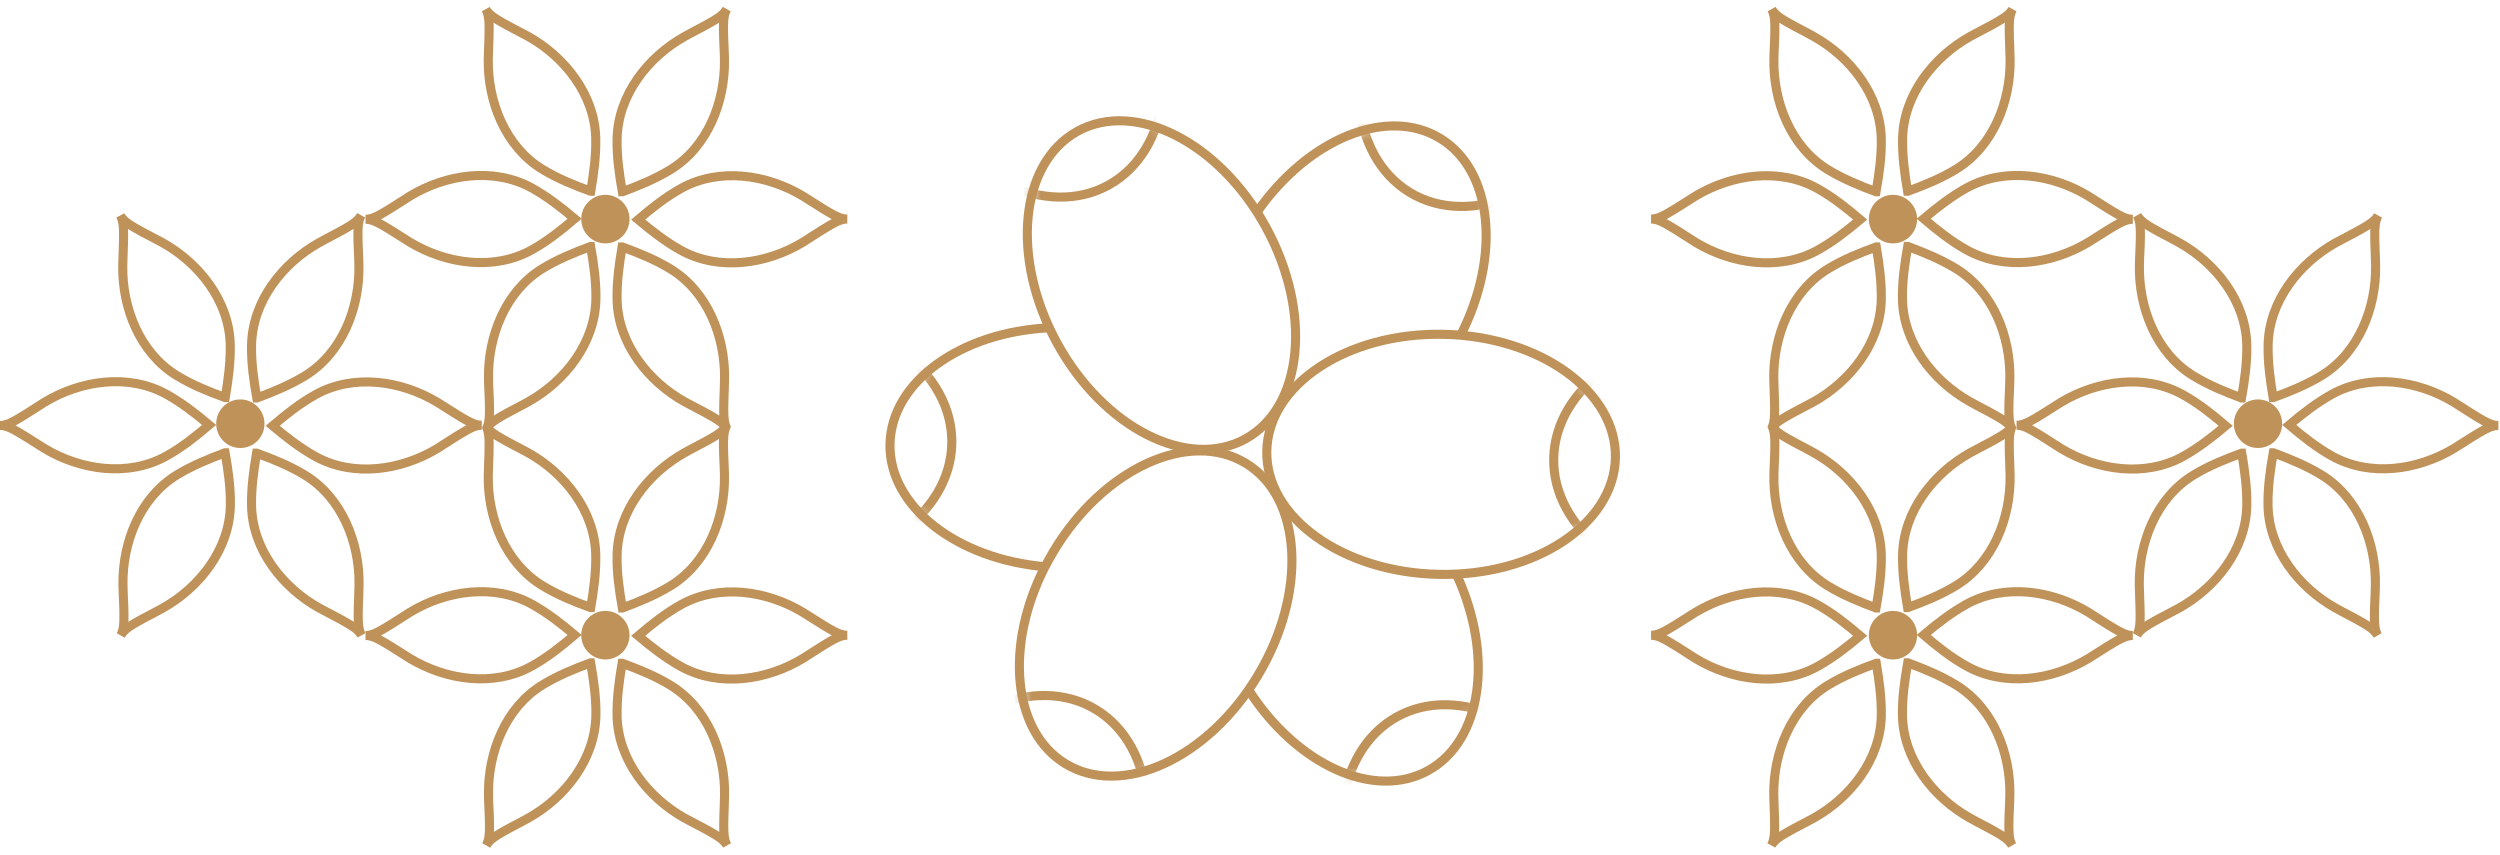 <svg width="275" height="94" viewBox="0 0 275 94" fill="none" xmlns="http://www.w3.org/2000/svg">
<path d="M79.972 92.987C79.597 92.325 78.846 91.921 78.23 91.556C77.278 91.003 76.286 90.531 75.334 90.004C71.312 87.764 67.987 83.595 67.879 78.778C67.839 76.821 68.107 74.878 68.429 72.962H68.443C70.252 73.623 72.062 74.352 73.725 75.364C77.827 77.847 79.771 82.826 79.704 87.454C79.691 88.561 79.611 89.653 79.611 90.76C79.611 91.489 79.611 92.339 79.972 93" stroke="#BF925A" stroke-miterlimit="10"/>
<path d="M53.481 93C53.857 92.339 53.843 91.489 53.843 90.76C53.843 89.654 53.75 88.561 53.736 87.454C53.656 82.826 55.573 77.847 59.675 75.337C61.338 74.325 63.148 73.583 64.958 72.908H64.971C65.306 74.824 65.588 76.781 65.548 78.724C65.454 83.541 62.156 87.724 58.134 89.977C57.182 90.517 56.19 90.989 55.238 91.543C54.608 91.907 53.87 92.325 53.495 92.987" stroke="#BF925A" stroke-miterlimit="10"/>
<path d="M194.847 92.987C195.222 92.325 195.973 91.921 196.59 91.556C197.542 91.003 198.534 90.531 199.486 90.004C203.508 87.764 206.833 83.595 206.94 78.778C206.98 76.821 206.712 74.878 206.39 72.962H206.377C204.567 73.623 202.757 74.352 201.094 75.364C196.992 77.847 195.048 82.826 195.115 87.454C195.128 88.561 195.209 89.653 195.209 90.76C195.209 91.489 195.209 92.339 194.847 93" stroke="#BF925A" stroke-miterlimit="10"/>
<path d="M221.338 93C220.963 92.339 220.976 91.489 220.976 90.76C220.976 89.654 221.07 88.561 221.084 87.454C221.164 82.826 219.247 77.847 215.144 75.337C213.482 74.325 211.672 73.583 209.862 72.908H209.849C209.514 74.824 209.232 76.781 209.272 78.724C209.366 83.541 212.664 87.724 216.686 89.977C217.638 90.517 218.63 90.989 219.582 91.543C220.212 91.907 220.95 92.325 221.325 92.987" stroke="#BF925A" stroke-miterlimit="10"/>
<mask id="mask0_171_9661" style="mask-type:luminance" maskUnits="userSpaceOnUse" x="137" y="63" width="26" height="23">
<path d="M160.234 63.234C164.312 72.09 163.064 81.459 157.109 84.753C151.153 88.061 142.622 84.118 137.364 75.924" fill="white"/>
</mask>
<g mask="url(#mask0_171_9661)">
<path d="M172.176 112.667C178.974 108.894 180.339 98.267 175.225 88.93C170.11 79.593 160.452 75.082 153.653 78.855C146.855 82.628 145.49 93.255 150.604 102.592C155.719 111.929 165.377 116.44 172.176 112.667Z" stroke="#BF925A" stroke-miterlimit="10"/>
</g>
<mask id="mask1_171_9661" style="mask-type:luminance" maskUnits="userSpaceOnUse" x="112" y="49" width="31" height="37">
<path d="M114.935 62.383C115.23 61.803 115.552 61.222 115.887 60.655C121.36 51.529 130.83 47.182 137.04 50.962C143.251 54.729 143.841 65.191 138.355 74.317C132.882 83.444 123.412 87.791 117.202 84.011C111.38 80.474 110.508 71.064 114.921 62.383" fill="white"/>
</mask>
<g mask="url(#mask1_171_9661)">
<path d="M122.675 101.896C128.151 92.77 127.204 82.096 120.558 78.057C113.912 74.017 104.085 78.141 98.609 87.268C93.132 96.394 94.08 107.068 100.725 111.107C107.371 115.147 117.198 111.023 122.675 101.896Z" stroke="#BF925A" stroke-miterlimit="10"/>
</g>
<path d="M26.438 49.28C27.904 49.28 29.093 48.084 29.093 46.608C29.093 45.133 27.904 43.937 26.438 43.937C24.972 43.937 23.784 45.133 23.784 46.608C23.784 48.084 24.972 49.28 26.438 49.28Z" fill="#BF925A"/>
<path d="M40.208 69.912C40.959 69.912 41.696 69.466 42.313 69.102C43.265 68.549 44.163 67.928 45.102 67.348C49.043 64.96 54.299 64.15 58.495 66.457C60.198 67.402 61.739 68.603 63.214 69.844C61.739 71.099 60.198 72.327 58.495 73.272C54.299 75.606 49.056 74.81 45.102 72.435C44.163 71.868 43.265 71.248 42.313 70.695C41.683 70.33 40.959 69.898 40.208 69.898" stroke="#BF925A" stroke-miterlimit="10"/>
<path d="M53.44 46.811C53.815 47.472 54.566 47.877 55.183 48.241C56.135 48.794 57.127 49.267 58.079 49.793C62.101 52.033 65.426 56.202 65.533 61.02C65.573 62.976 65.305 64.919 64.983 66.835H64.97C63.16 66.174 61.35 65.446 59.688 64.434C55.585 61.951 53.641 56.972 53.708 52.343C53.721 51.237 53.802 50.144 53.802 49.037C53.802 48.309 53.802 47.459 53.44 46.797" stroke="#BF925A" stroke-miterlimit="10"/>
<path d="M79.945 46.784C79.57 47.445 79.584 48.295 79.584 49.024C79.584 50.13 79.677 51.223 79.691 52.33C79.771 56.958 77.854 61.937 73.751 64.447C72.089 65.459 70.279 66.201 68.469 66.876H68.456C68.121 64.96 67.839 63.003 67.879 61.06C67.973 56.243 71.271 52.06 75.293 49.806C76.245 49.267 77.237 48.794 78.189 48.241C78.819 47.877 79.557 47.459 79.932 46.797" stroke="#BF925A" stroke-miterlimit="10"/>
<path d="M93.204 69.871C92.454 69.871 91.716 70.317 91.1 70.681C90.148 71.234 89.249 71.855 88.311 72.435C84.369 74.823 79.114 75.633 74.918 73.326C73.215 72.381 71.673 71.18 70.198 69.939C71.673 68.684 73.215 67.456 74.918 66.511C79.114 64.177 84.356 64.973 88.311 67.348C89.249 67.915 90.148 68.535 91.1 69.089C91.73 69.453 92.454 69.885 93.204 69.885" stroke="#BF925A" stroke-miterlimit="10"/>
<path d="M40.208 24.128C40.959 24.128 41.696 23.683 42.313 23.318C43.265 22.765 44.163 22.144 45.102 21.564C49.043 19.176 54.299 18.366 58.495 20.674C60.198 21.618 61.739 22.819 63.214 24.06C61.739 25.315 60.198 26.543 58.495 27.488C54.299 29.822 49.056 29.026 45.102 26.651C44.163 26.084 43.265 25.464 42.313 24.91C41.683 24.546 40.959 24.114 40.208 24.114" stroke="#BF925A" stroke-miterlimit="10"/>
<path d="M53.44 1.014C53.815 1.675 54.566 2.079 55.183 2.444C56.135 2.997 57.127 3.469 58.079 3.996C62.101 6.236 65.426 10.405 65.533 15.222C65.573 17.179 65.305 19.122 64.983 21.038H64.97C63.16 20.377 61.35 19.648 59.688 18.636C55.585 16.153 53.641 11.174 53.708 6.546C53.721 5.439 53.802 4.346 53.802 3.24C53.802 2.511 53.802 1.661 53.44 1" stroke="#BF925A" stroke-miterlimit="10"/>
<path d="M79.945 1C79.57 1.661 79.584 2.511 79.584 3.24C79.584 4.346 79.677 5.439 79.691 6.546C79.771 11.174 77.854 16.153 73.751 18.663C72.089 19.675 70.279 20.417 68.469 21.092H68.456C68.121 19.176 67.839 17.219 67.879 15.276C67.973 10.459 71.271 6.276 75.293 4.023C76.245 3.483 77.237 3.011 78.189 2.457C78.819 2.093 79.557 1.675 79.932 1.014" stroke="#BF925A" stroke-miterlimit="10"/>
<path d="M93.204 24.087C92.454 24.087 91.716 24.533 91.1 24.897C90.148 25.45 89.249 26.071 88.311 26.651C84.369 29.04 79.114 29.849 74.918 27.542C73.215 26.597 71.673 25.396 70.198 24.155C71.673 22.9 73.215 21.672 74.918 20.727C79.114 18.393 84.356 19.189 88.311 21.564C89.249 22.131 90.148 22.752 91.1 23.305C91.73 23.669 92.454 24.101 93.204 24.101" stroke="#BF925A" stroke-miterlimit="10"/>
<path d="M79.972 47.189C79.597 46.527 78.846 46.123 78.23 45.758C77.278 45.205 76.286 44.733 75.334 44.206C71.312 41.967 67.987 37.797 67.879 32.98C67.839 31.023 68.107 29.08 68.429 27.164H68.443C70.252 27.825 72.062 28.554 73.725 29.566C77.827 32.049 79.771 37.028 79.704 41.656C79.691 42.763 79.611 43.856 79.611 44.962C79.611 45.691 79.611 46.541 79.972 47.202" stroke="#BF925A" stroke-miterlimit="10"/>
<path d="M53.481 47.202C53.857 46.541 53.843 45.691 53.843 44.962C53.843 43.856 53.75 42.763 53.736 41.656C53.656 37.028 55.573 32.049 59.675 29.539C61.338 28.527 63.148 27.785 64.958 27.11H64.971C65.306 29.026 65.588 30.983 65.548 32.926C65.454 37.743 62.156 41.926 58.134 44.18C57.182 44.719 56.19 45.192 55.238 45.745C54.608 46.109 53.87 46.527 53.495 47.189" stroke="#BF925A" stroke-miterlimit="10"/>
<path d="M0 46.81C0.751 46.81 1.488 46.365 2.105 46.001C3.057 45.448 3.955 44.827 4.894 44.247C8.835 41.858 14.091 41.049 18.287 43.356C19.99 44.301 21.531 45.502 23.006 46.743C21.531 47.998 19.99 49.226 18.287 50.17C14.091 52.505 8.849 51.709 4.894 49.334C3.955 48.767 3.057 48.146 2.105 47.593C1.475 47.229 0.751 46.797 0 46.797" stroke="#BF925A" stroke-miterlimit="10"/>
<path d="M13.233 23.709C13.608 24.371 14.359 24.776 14.976 25.14C15.928 25.693 16.92 26.165 17.872 26.692C21.894 28.932 25.219 33.101 25.326 37.918C25.366 39.875 25.098 41.818 24.776 43.734H24.763C22.953 43.073 21.143 42.344 19.48 41.332C15.378 38.849 13.434 33.87 13.501 29.242C13.514 28.136 13.595 27.043 13.595 25.936C13.595 25.207 13.595 24.357 13.233 23.696" stroke="#BF925A" stroke-miterlimit="10"/>
<path d="M39.737 23.683C39.362 24.344 39.375 25.194 39.375 25.923C39.375 27.029 39.469 28.122 39.482 29.229C39.563 33.857 37.645 38.836 33.543 41.346C31.881 42.358 30.071 43.1 28.261 43.775H28.247C27.912 41.858 27.631 39.902 27.671 37.959C27.765 33.142 31.063 28.959 35.085 26.705C36.037 26.165 37.029 25.693 37.981 25.14C38.611 24.776 39.348 24.357 39.724 23.696" stroke="#BF925A" stroke-miterlimit="10"/>
<path d="M52.997 46.77C52.247 46.77 51.509 47.215 50.892 47.58C49.941 48.133 49.042 48.754 48.104 49.334C44.162 51.722 38.907 52.532 34.71 50.224C33.008 49.28 31.466 48.079 29.991 46.837C31.466 45.583 33.008 44.355 34.71 43.41C38.907 41.076 44.149 41.872 48.104 44.247C49.042 44.813 49.941 45.434 50.892 45.987C51.523 46.352 52.247 46.783 52.997 46.783" stroke="#BF925A" stroke-miterlimit="10"/>
<path d="M39.764 69.871C39.389 69.21 38.638 68.805 38.021 68.441C37.069 67.888 36.077 67.416 35.125 66.889C31.103 64.649 27.778 60.48 27.671 55.663C27.631 53.706 27.899 51.763 28.221 49.847H28.234C30.044 50.508 31.854 51.237 33.516 52.249C37.619 54.732 39.563 59.711 39.496 64.339C39.483 65.446 39.402 66.539 39.402 67.645C39.402 68.374 39.402 69.224 39.764 69.885" stroke="#BF925A" stroke-miterlimit="10"/>
<path d="M13.273 69.898C13.648 69.237 13.634 68.387 13.634 67.658C13.634 66.552 13.541 65.459 13.527 64.352C13.447 59.724 15.364 54.745 19.466 52.235C21.129 51.223 22.939 50.481 24.749 49.806H24.762C25.097 51.722 25.379 53.679 25.339 55.622C25.245 60.439 21.947 64.622 17.925 66.876C16.973 67.415 15.981 67.888 15.029 68.441C14.399 68.805 13.661 69.224 13.286 69.885" stroke="#BF925A" stroke-miterlimit="10"/>
<path d="M66.592 72.543C68.058 72.543 69.247 71.347 69.247 69.871C69.247 68.396 68.058 67.2 66.592 67.2C65.126 67.2 63.938 68.396 63.938 69.871C63.938 71.347 65.126 72.543 66.592 72.543Z" fill="#BF925A"/>
<path d="M66.592 26.773C68.058 26.773 69.247 25.577 69.247 24.101C69.247 22.626 68.058 21.43 66.592 21.43C65.126 21.43 63.938 22.626 63.938 24.101C63.938 25.577 65.126 26.773 66.592 26.773Z" fill="#BF925A"/>
<path d="M248.381 49.28C246.915 49.28 245.727 48.084 245.727 46.608C245.727 45.133 246.915 43.937 248.381 43.937C249.847 43.937 251.036 45.133 251.036 46.608C251.036 48.084 249.847 49.28 248.381 49.28Z" fill="#BF925A"/>
<path d="M234.611 69.912C233.861 69.912 233.123 69.466 232.506 69.102C231.555 68.549 230.656 67.928 229.718 67.348C225.776 64.96 220.521 64.15 216.324 66.457C214.622 67.402 213.08 68.603 211.605 69.844C213.08 71.099 214.622 72.327 216.324 73.272C220.521 75.606 225.763 74.81 229.718 72.435C230.656 71.868 231.555 71.248 232.506 70.695C233.137 70.33 233.861 69.898 234.611 69.898" stroke="#BF925A" stroke-miterlimit="10"/>
<path d="M221.379 46.811C221.004 47.472 220.253 47.877 219.637 48.241C218.685 48.794 217.693 49.267 216.741 49.793C212.719 52.033 209.394 56.202 209.286 61.02C209.246 62.976 209.514 64.919 209.836 66.835H209.849C211.659 66.174 213.469 65.446 215.132 64.434C219.234 61.951 221.178 56.972 221.111 52.343C221.098 51.237 221.017 50.144 221.017 49.037C221.017 48.309 221.017 47.459 221.379 46.797" stroke="#BF925A" stroke-miterlimit="10"/>
<path d="M194.874 46.784C195.25 47.445 195.236 48.295 195.236 49.024C195.236 50.13 195.142 51.223 195.129 52.33C195.049 56.958 196.966 61.937 201.068 64.447C202.731 65.459 204.541 66.201 206.351 66.876H206.364C206.699 64.96 206.981 63.003 206.94 61.06C206.847 56.243 203.549 52.06 199.526 49.806C198.575 49.267 197.582 48.794 196.631 48.241C196 47.877 195.263 47.459 194.888 46.797" stroke="#BF925A" stroke-miterlimit="10"/>
<path d="M181.615 69.871C182.366 69.871 183.103 70.317 183.72 70.681C184.672 71.234 185.57 71.855 186.508 72.435C190.45 74.823 195.706 75.633 199.902 73.326C201.605 72.381 203.146 71.18 204.621 69.939C203.146 68.684 201.605 67.456 199.902 66.511C195.706 64.177 190.463 64.973 186.508 67.348C185.57 67.915 184.672 68.535 183.72 69.089C183.09 69.453 182.366 69.885 181.615 69.885" stroke="#BF925A" stroke-miterlimit="10"/>
<path d="M234.611 24.128C233.861 24.128 233.123 23.683 232.506 23.318C231.555 22.765 230.656 22.144 229.718 21.564C225.776 19.176 220.521 18.366 216.324 20.674C214.622 21.618 213.08 22.819 211.605 24.06C213.08 25.315 214.622 26.543 216.324 27.488C220.521 29.822 225.763 29.026 229.718 26.651C230.656 26.084 231.555 25.464 232.506 24.91C233.137 24.546 233.861 24.114 234.611 24.114" stroke="#BF925A" stroke-miterlimit="10"/>
<path d="M221.379 1.014C221.004 1.675 220.253 2.079 219.637 2.444C218.685 2.997 217.693 3.469 216.741 3.996C212.719 6.236 209.394 10.405 209.286 15.222C209.246 17.179 209.514 19.122 209.836 21.038H209.849C211.659 20.377 213.469 19.648 215.132 18.636C219.234 16.153 221.178 11.174 221.111 6.546C221.098 5.439 221.017 4.346 221.017 3.24C221.017 2.511 221.017 1.661 221.379 1" stroke="#BF925A" stroke-miterlimit="10"/>
<path d="M194.874 1C195.25 1.661 195.236 2.511 195.236 3.24C195.236 4.346 195.142 5.439 195.129 6.546C195.049 11.174 196.966 16.153 201.068 18.663C202.731 19.675 204.541 20.417 206.351 21.092H206.364C206.699 19.176 206.981 17.219 206.94 15.276C206.847 10.459 203.549 6.276 199.526 4.023C198.575 3.483 197.582 3.011 196.631 2.457C196 2.093 195.263 1.675 194.888 1.014" stroke="#BF925A" stroke-miterlimit="10"/>
<path d="M181.615 24.087C182.366 24.087 183.103 24.533 183.72 24.897C184.672 25.45 185.57 26.071 186.508 26.651C190.45 29.04 195.706 29.849 199.902 27.542C201.605 26.597 203.146 25.396 204.621 24.155C203.146 22.9 201.605 21.672 199.902 20.727C195.706 18.393 190.463 19.189 186.508 21.564C185.57 22.131 184.672 22.752 183.72 23.305C183.09 23.669 182.366 24.101 181.615 24.101" stroke="#BF925A" stroke-miterlimit="10"/>
<path d="M194.847 47.189C195.223 46.527 195.973 46.123 196.59 45.758C197.542 45.205 198.534 44.733 199.486 44.206C203.508 41.967 206.833 37.797 206.94 32.98C206.981 31.023 206.712 29.08 206.391 27.164H206.377C204.567 27.825 202.757 28.554 201.095 29.566C196.992 32.049 195.048 37.028 195.115 41.656C195.129 42.763 195.209 43.856 195.209 44.962C195.209 45.691 195.209 46.541 194.847 47.202" stroke="#BF925A" stroke-miterlimit="10"/>
<path d="M221.338 47.202C220.963 46.541 220.976 45.691 220.976 44.962C220.976 43.856 221.07 42.763 221.084 41.656C221.164 37.028 219.247 32.049 215.144 29.539C213.482 28.527 211.672 27.785 209.862 27.11H209.849C209.514 29.026 209.232 30.983 209.272 32.926C209.366 37.743 212.664 41.926 216.686 44.18C217.638 44.719 218.63 45.192 219.582 45.745C220.212 46.109 220.95 46.527 221.325 47.189" stroke="#BF925A" stroke-miterlimit="10"/>
<path d="M274.82 46.811C274.069 46.811 273.332 46.365 272.715 46.001C271.763 45.448 270.865 44.827 269.926 44.247C265.985 41.859 260.729 41.049 256.533 43.356C254.83 44.301 253.288 45.502 251.814 46.743C253.288 47.998 254.83 49.226 256.533 50.171C260.729 52.505 265.971 51.709 269.926 49.334C270.865 48.767 271.763 48.147 272.715 47.593C273.345 47.229 274.069 46.797 274.82 46.797" stroke="#BF925A" stroke-miterlimit="10"/>
<path d="M261.586 23.71C261.211 24.371 260.46 24.776 259.844 25.14C258.892 25.693 257.9 26.166 256.948 26.692C252.926 28.932 249.601 33.101 249.493 37.919C249.453 39.875 249.721 41.818 250.043 43.734H250.057C251.866 43.073 253.676 42.344 255.339 41.333C259.441 38.85 261.385 33.87 261.318 29.242C261.305 28.136 261.224 27.043 261.224 25.936C261.224 25.208 261.224 24.358 261.586 23.696" stroke="#BF925A" stroke-miterlimit="10"/>
<path d="M235.08 23.683C235.455 24.344 235.442 25.194 235.442 25.923C235.442 27.029 235.348 28.122 235.335 29.229C235.254 33.857 237.171 38.836 241.274 41.346C242.936 42.358 244.746 43.1 246.556 43.775H246.57C246.905 41.859 247.186 39.902 247.146 37.959C247.052 33.142 243.754 28.959 239.732 26.705C238.78 26.166 237.788 25.693 236.836 25.14C236.206 24.776 235.469 24.358 235.093 23.696" stroke="#BF925A" stroke-miterlimit="10"/>
<path d="M221.821 46.77C222.572 46.77 223.31 47.215 223.926 47.58C224.878 48.133 225.776 48.754 226.715 49.334C230.657 51.722 235.912 52.532 240.108 50.225C241.811 49.28 243.353 48.079 244.828 46.838C243.353 45.583 241.811 44.355 240.108 43.41C235.912 41.076 230.67 41.872 226.715 44.247C225.776 44.814 224.878 45.434 223.926 45.988C223.296 46.352 222.572 46.784 221.821 46.784" stroke="#BF925A" stroke-miterlimit="10"/>
<path d="M235.053 69.872C235.428 69.21 236.179 68.806 236.796 68.441C237.748 67.888 238.74 67.416 239.692 66.89C243.714 64.65 247.039 60.48 247.146 55.663C247.186 53.706 246.918 51.763 246.596 49.847H246.583C244.773 50.508 242.963 51.237 241.3 52.249C237.198 54.732 235.254 59.711 235.321 64.339C235.334 65.446 235.415 66.539 235.415 67.645C235.415 68.374 235.415 69.224 235.053 69.885" stroke="#BF925A" stroke-miterlimit="10"/>
<path d="M261.548 69.898C261.172 69.237 261.186 68.387 261.186 67.659C261.186 66.552 261.28 65.459 261.293 64.353C261.374 59.724 259.456 54.745 255.354 52.235C253.691 51.223 251.881 50.481 250.072 49.806H250.058C249.723 51.722 249.441 53.679 249.482 55.622C249.576 60.439 252.874 64.622 256.896 66.876C257.848 67.416 258.84 67.888 259.792 68.441C260.422 68.805 261.159 69.224 261.534 69.885" stroke="#BF925A" stroke-miterlimit="10"/>
<path d="M208.227 72.543C206.761 72.543 205.572 71.347 205.572 69.871C205.572 68.396 206.761 67.2 208.227 67.2C209.693 67.2 210.881 68.396 210.881 69.871C210.881 71.347 209.693 72.543 208.227 72.543Z" fill="#BF925A"/>
<path d="M208.227 26.773C206.761 26.773 205.572 25.577 205.572 24.101C205.572 22.626 206.761 21.43 208.227 21.43C209.693 21.43 210.881 22.626 210.881 24.101C210.881 25.577 209.693 26.773 208.227 26.773Z" fill="#BF925A"/>
<mask id="mask2_171_9661" style="mask-type:luminance" maskUnits="userSpaceOnUse" x="97" y="36" width="19" height="27">
<path d="M115.001 62.342C105.277 61.519 97.765 55.727 97.899 48.856C98.033 41.984 105.706 36.53 115.417 36.057" fill="white"/>
</mask>
<g mask="url(#mask2_171_9661)">
<path d="M85.25 62.559C74.653 62.343 66.203 55.849 66.35 48.032C66.498 40.216 75.217 34.06 85.8 34.262C96.397 34.478 104.847 40.972 104.699 48.788C104.552 56.605 95.833 62.761 85.25 62.559Z" stroke="#BF925A" stroke-miterlimit="10"/>
</g>
<path d="M115.002 62.342C105.278 61.519 97.766 55.727 97.9 48.856C98.034 41.984 105.707 36.53 115.418 36.057" stroke="#BF925A" stroke-miterlimit="10"/>
<mask id="mask3_171_9661" style="mask-type:luminance" maskUnits="userSpaceOnUse" x="113" y="13" width="30" height="37">
<path d="M137.023 48.264C143.367 44.743 144.364 34.32 139.25 24.983C134.135 15.646 124.845 10.931 118.501 14.452C112.156 17.973 111.159 28.396 116.274 37.733C121.389 47.07 130.678 51.785 137.023 48.264Z" fill="white"/>
</mask>
<g mask="url(#mask3_171_9661)">
<path d="M121.961 20.349C128.76 16.576 130.125 5.949 125.01 -3.388C119.895 -12.725 110.237 -17.236 103.439 -13.463C96.64 -9.69 95.275 0.937 100.39 10.274C105.504 19.611 115.162 24.121 121.961 20.349Z" stroke="#BF925A" stroke-miterlimit="10"/>
</g>
<path d="M137.022 48.264C143.366 44.743 144.363 34.32 139.249 24.983C134.134 15.646 124.844 10.931 118.5 14.452C112.155 17.973 111.158 28.396 116.273 37.733C121.388 47.069 130.677 51.785 137.022 48.264Z" stroke="#BF925A" stroke-miterlimit="10"/>
<mask id="mask4_171_9661" style="mask-type:luminance" maskUnits="userSpaceOnUse" x="138" y="13" width="26" height="24">
<path d="M138.276 23.327C143.856 15.295 152.575 11.663 158.41 15.214C164.231 18.751 165.103 28.16 160.69 36.841" fill="white"/>
</mask>
<g mask="url(#mask4_171_9661)">
<path d="M177.017 11.949C182.494 2.823 181.546 -7.851 174.901 -11.89C168.255 -15.93 158.428 -11.806 152.951 -2.679C147.475 6.447 148.422 17.121 155.068 21.16C161.714 25.2 171.541 21.076 177.017 11.949Z" stroke="#BF925A" stroke-miterlimit="10"/>
</g>
<path d="M138.275 23.327C143.855 15.295 152.574 11.663 158.408 15.214C164.23 18.751 165.102 28.16 160.689 36.841" stroke="#BF925A" stroke-miterlimit="10"/>
<mask id="mask5_171_9661" style="mask-type:luminance" maskUnits="userSpaceOnUse" x="139" y="36" width="39" height="28">
<path d="M158.782 36.774C169.379 36.99 177.843 43.065 177.695 50.355C177.547 57.645 168.856 63.396 158.259 63.18C147.662 62.964 139.199 56.889 139.346 49.599C139.494 42.309 148.186 36.558 158.782 36.774Z" fill="white"/>
</mask>
<g mask="url(#mask5_171_9661)">
<path d="M190.358 36.652C200.954 36.868 209.405 43.362 209.257 51.178C209.109 58.995 200.391 65.151 189.808 64.949C179.211 64.733 170.761 58.239 170.908 50.422C171.056 42.606 179.774 36.45 190.358 36.652Z" stroke="#BF925A" stroke-miterlimit="10"/>
</g>
<path d="M158.783 36.773C169.38 36.989 177.844 43.065 177.696 50.355C177.548 57.645 168.857 63.396 158.26 63.18C147.663 62.964 139.2 56.889 139.347 49.599C139.495 42.309 148.187 36.557 158.783 36.773Z" stroke="#BF925A" stroke-miterlimit="10"/>
<path d="M160.234 63.234C164.312 72.09 163.064 81.459 157.109 84.753C151.153 88.061 142.622 84.118 137.364 75.924" stroke="#BF925A" stroke-miterlimit="10"/>
<path d="M114.935 62.383C115.23 61.803 115.552 61.222 115.887 60.655C121.36 51.529 130.83 47.182 137.04 50.962C143.251 54.729 143.841 65.191 138.355 74.317C132.882 83.444 123.412 87.791 117.202 84.011C111.38 80.474 110.508 71.064 114.921 62.383" stroke="#BF925A" stroke-miterlimit="10"/>
</svg>
